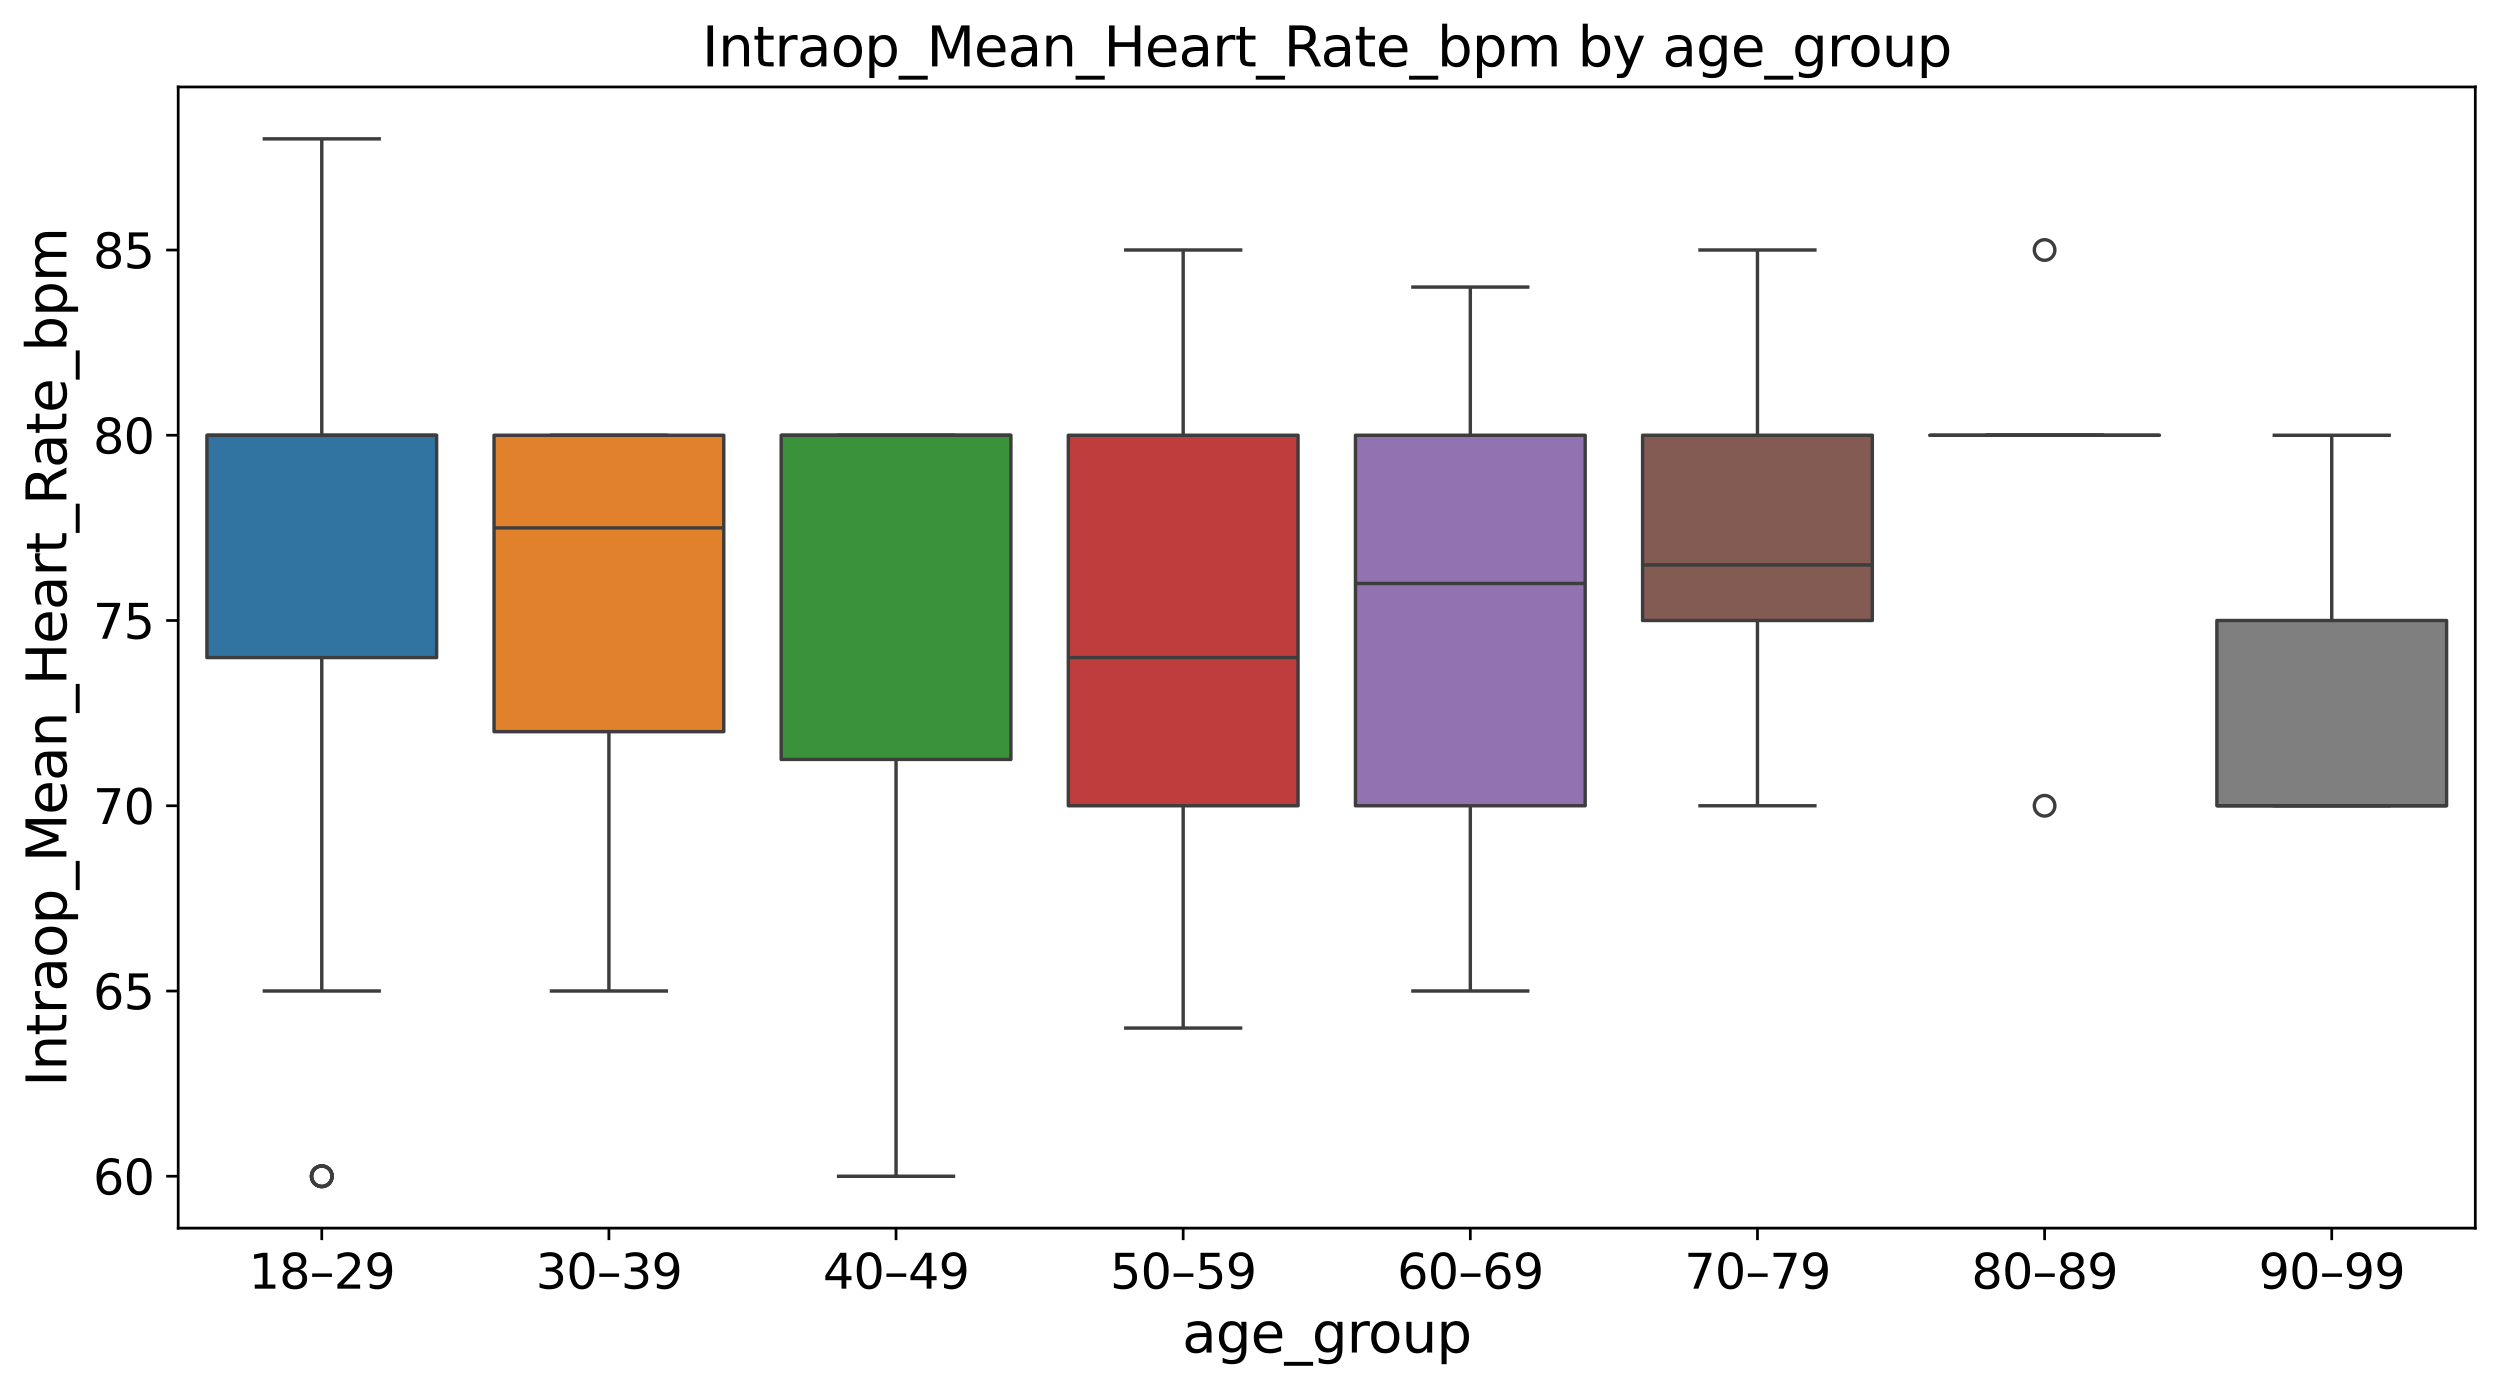 <?xml version="1.0" encoding="utf-8" standalone="no"?>
<!DOCTYPE svg PUBLIC "-//W3C//DTD SVG 1.1//EN"
  "http://www.w3.org/Graphics/SVG/1.1/DTD/svg11.dtd">
<svg xmlns:xlink="http://www.w3.org/1999/xlink" width="728.745pt" height="405.232pt" viewBox="0 0 728.745 405.232" xmlns="http://www.w3.org/2000/svg" version="1.1">
 <defs>
  <style type="text/css">*{stroke-linejoin: round; stroke-linecap: butt}</style>
 </defs>
 <g id="figure_1">
  <g id="patch_1">
   <path d="M 0 405.232 
L 728.745 405.232 
L 728.745 0 
L 0 0 
z
" style="fill: #ffffff"/>
  </g>
  <g id="axes_1">
   <g id="patch_2">
    <path d="M 51.945 357.998 
L 721.545 357.998 
L 721.545 25.358 
L 51.945 25.358 
z
" style="fill: #ffffff"/>
   </g>
   <g id="matplotlib.axis_1">
    <g id="xtick_1">
     <g id="line2d_1">
      <defs>
       <path id="mfee7e76094" d="M 0 0 
L 0 3.5 
" style="stroke: #000000; stroke-width: 0.8"/>
      </defs>
      <g>
       <use xlink:href="#mfee7e76094" x="93.795" y="357.998" style="stroke: #000000; stroke-width: 0.8"/>
      </g>
     </g>
     <g id="text_1">
      <!-- 18–29 -->
      <g transform="translate(72.48 375.635) scale(0.14 -0.14)">
       <defs>
        <path id="DejaVuSans-31" d="M 794 531 
L 1825 531 
L 1825 4091 
L 703 3866 
L 703 4441 
L 1819 4666 
L 2450 4666 
L 2450 531 
L 3481 531 
L 3481 0 
L 794 0 
L 794 531 
z
" transform="scale(0.016)"/>
        <path id="DejaVuSans-38" d="M 2034 2216 
Q 1584 2216 1326 1975 
Q 1069 1734 1069 1313 
Q 1069 891 1326 650 
Q 1584 409 2034 409 
Q 2484 409 2743 651 
Q 3003 894 3003 1313 
Q 3003 1734 2745 1975 
Q 2488 2216 2034 2216 
z
M 1403 2484 
Q 997 2584 770 2862 
Q 544 3141 544 3541 
Q 544 4100 942 4425 
Q 1341 4750 2034 4750 
Q 2731 4750 3128 4425 
Q 3525 4100 3525 3541 
Q 3525 3141 3298 2862 
Q 3072 2584 2669 2484 
Q 3125 2378 3379 2068 
Q 3634 1759 3634 1313 
Q 3634 634 3220 271 
Q 2806 -91 2034 -91 
Q 1263 -91 848 271 
Q 434 634 434 1313 
Q 434 1759 690 2068 
Q 947 2378 1403 2484 
z
M 1172 3481 
Q 1172 3119 1398 2916 
Q 1625 2713 2034 2713 
Q 2441 2713 2670 2916 
Q 2900 3119 2900 3481 
Q 2900 3844 2670 4047 
Q 2441 4250 2034 4250 
Q 1625 4250 1398 4047 
Q 1172 3844 1172 3481 
z
" transform="scale(0.016)"/>
        <path id="DejaVuSans-2013" d="M 313 1978 
L 2888 1978 
L 2888 1528 
L 313 1528 
L 313 1978 
z
" transform="scale(0.016)"/>
        <path id="DejaVuSans-32" d="M 1228 531 
L 3431 531 
L 3431 0 
L 469 0 
L 469 531 
Q 828 903 1448 1529 
Q 2069 2156 2228 2338 
Q 2531 2678 2651 2914 
Q 2772 3150 2772 3378 
Q 2772 3750 2511 3984 
Q 2250 4219 1831 4219 
Q 1534 4219 1204 4116 
Q 875 4013 500 3803 
L 500 4441 
Q 881 4594 1212 4672 
Q 1544 4750 1819 4750 
Q 2544 4750 2975 4387 
Q 3406 4025 3406 3419 
Q 3406 3131 3298 2873 
Q 3191 2616 2906 2266 
Q 2828 2175 2409 1742 
Q 1991 1309 1228 531 
z
" transform="scale(0.016)"/>
        <path id="DejaVuSans-39" d="M 703 97 
L 703 672 
Q 941 559 1184 500 
Q 1428 441 1663 441 
Q 2288 441 2617 861 
Q 2947 1281 2994 2138 
Q 2813 1869 2534 1725 
Q 2256 1581 1919 1581 
Q 1219 1581 811 2004 
Q 403 2428 403 3163 
Q 403 3881 828 4315 
Q 1253 4750 1959 4750 
Q 2769 4750 3195 4129 
Q 3622 3509 3622 2328 
Q 3622 1225 3098 567 
Q 2575 -91 1691 -91 
Q 1453 -91 1209 -44 
Q 966 3 703 97 
z
M 1959 2075 
Q 2384 2075 2632 2365 
Q 2881 2656 2881 3163 
Q 2881 3666 2632 3958 
Q 2384 4250 1959 4250 
Q 1534 4250 1286 3958 
Q 1038 3666 1038 3163 
Q 1038 2656 1286 2365 
Q 1534 2075 1959 2075 
z
" transform="scale(0.016)"/>
       </defs>
       <use xlink:href="#DejaVuSans-31"/>
       <use xlink:href="#DejaVuSans-38" x="63.623"/>
       <use xlink:href="#DejaVuSans-2013" x="127.246"/>
       <use xlink:href="#DejaVuSans-32" x="177.246"/>
       <use xlink:href="#DejaVuSans-39" x="240.869"/>
      </g>
     </g>
    </g>
    <g id="xtick_2">
     <g id="line2d_2">
      <g>
       <use xlink:href="#mfee7e76094" x="177.495" y="357.998" style="stroke: #000000; stroke-width: 0.8"/>
      </g>
     </g>
     <g id="text_2">
      <!-- 30–39 -->
      <g transform="translate(156.18 375.635) scale(0.14 -0.14)">
       <defs>
        <path id="DejaVuSans-33" d="M 2597 2516 
Q 3050 2419 3304 2112 
Q 3559 1806 3559 1356 
Q 3559 666 3084 287 
Q 2609 -91 1734 -91 
Q 1441 -91 1130 -33 
Q 819 25 488 141 
L 488 750 
Q 750 597 1062 519 
Q 1375 441 1716 441 
Q 2309 441 2620 675 
Q 2931 909 2931 1356 
Q 2931 1769 2642 2001 
Q 2353 2234 1838 2234 
L 1294 2234 
L 1294 2753 
L 1863 2753 
Q 2328 2753 2575 2939 
Q 2822 3125 2822 3475 
Q 2822 3834 2567 4026 
Q 2313 4219 1838 4219 
Q 1578 4219 1281 4162 
Q 984 4106 628 3988 
L 628 4550 
Q 988 4650 1302 4700 
Q 1616 4750 1894 4750 
Q 2613 4750 3031 4423 
Q 3450 4097 3450 3541 
Q 3450 3153 3228 2886 
Q 3006 2619 2597 2516 
z
" transform="scale(0.016)"/>
        <path id="DejaVuSans-30" d="M 2034 4250 
Q 1547 4250 1301 3770 
Q 1056 3291 1056 2328 
Q 1056 1369 1301 889 
Q 1547 409 2034 409 
Q 2525 409 2770 889 
Q 3016 1369 3016 2328 
Q 3016 3291 2770 3770 
Q 2525 4250 2034 4250 
z
M 2034 4750 
Q 2819 4750 3233 4129 
Q 3647 3509 3647 2328 
Q 3647 1150 3233 529 
Q 2819 -91 2034 -91 
Q 1250 -91 836 529 
Q 422 1150 422 2328 
Q 422 3509 836 4129 
Q 1250 4750 2034 4750 
z
" transform="scale(0.016)"/>
       </defs>
       <use xlink:href="#DejaVuSans-33"/>
       <use xlink:href="#DejaVuSans-30" x="63.623"/>
       <use xlink:href="#DejaVuSans-2013" x="127.246"/>
       <use xlink:href="#DejaVuSans-33" x="177.246"/>
       <use xlink:href="#DejaVuSans-39" x="240.869"/>
      </g>
     </g>
    </g>
    <g id="xtick_3">
     <g id="line2d_3">
      <g>
       <use xlink:href="#mfee7e76094" x="261.195" y="357.998" style="stroke: #000000; stroke-width: 0.8"/>
      </g>
     </g>
     <g id="text_3">
      <!-- 40–49 -->
      <g transform="translate(239.88 375.635) scale(0.14 -0.14)">
       <defs>
        <path id="DejaVuSans-34" d="M 2419 4116 
L 825 1625 
L 2419 1625 
L 2419 4116 
z
M 2253 4666 
L 3047 4666 
L 3047 1625 
L 3713 1625 
L 3713 1100 
L 3047 1100 
L 3047 0 
L 2419 0 
L 2419 1100 
L 313 1100 
L 313 1709 
L 2253 4666 
z
" transform="scale(0.016)"/>
       </defs>
       <use xlink:href="#DejaVuSans-34"/>
       <use xlink:href="#DejaVuSans-30" x="63.623"/>
       <use xlink:href="#DejaVuSans-2013" x="127.246"/>
       <use xlink:href="#DejaVuSans-34" x="177.246"/>
       <use xlink:href="#DejaVuSans-39" x="240.869"/>
      </g>
     </g>
    </g>
    <g id="xtick_4">
     <g id="line2d_4">
      <g>
       <use xlink:href="#mfee7e76094" x="344.895" y="357.998" style="stroke: #000000; stroke-width: 0.8"/>
      </g>
     </g>
     <g id="text_4">
      <!-- 50–59 -->
      <g transform="translate(323.58 375.635) scale(0.14 -0.14)">
       <defs>
        <path id="DejaVuSans-35" d="M 691 4666 
L 3169 4666 
L 3169 4134 
L 1269 4134 
L 1269 2991 
Q 1406 3038 1543 3061 
Q 1681 3084 1819 3084 
Q 2600 3084 3056 2656 
Q 3513 2228 3513 1497 
Q 3513 744 3044 326 
Q 2575 -91 1722 -91 
Q 1428 -91 1123 -41 
Q 819 9 494 109 
L 494 744 
Q 775 591 1075 516 
Q 1375 441 1709 441 
Q 2250 441 2565 725 
Q 2881 1009 2881 1497 
Q 2881 1984 2565 2268 
Q 2250 2553 1709 2553 
Q 1456 2553 1204 2497 
Q 953 2441 691 2322 
L 691 4666 
z
" transform="scale(0.016)"/>
       </defs>
       <use xlink:href="#DejaVuSans-35"/>
       <use xlink:href="#DejaVuSans-30" x="63.623"/>
       <use xlink:href="#DejaVuSans-2013" x="127.246"/>
       <use xlink:href="#DejaVuSans-35" x="177.246"/>
       <use xlink:href="#DejaVuSans-39" x="240.869"/>
      </g>
     </g>
    </g>
    <g id="xtick_5">
     <g id="line2d_5">
      <g>
       <use xlink:href="#mfee7e76094" x="428.595" y="357.998" style="stroke: #000000; stroke-width: 0.8"/>
      </g>
     </g>
     <g id="text_5">
      <!-- 60–69 -->
      <g transform="translate(407.28 375.635) scale(0.14 -0.14)">
       <defs>
        <path id="DejaVuSans-36" d="M 2113 2584 
Q 1688 2584 1439 2293 
Q 1191 2003 1191 1497 
Q 1191 994 1439 701 
Q 1688 409 2113 409 
Q 2538 409 2786 701 
Q 3034 994 3034 1497 
Q 3034 2003 2786 2293 
Q 2538 2584 2113 2584 
z
M 3366 4563 
L 3366 3988 
Q 3128 4100 2886 4159 
Q 2644 4219 2406 4219 
Q 1781 4219 1451 3797 
Q 1122 3375 1075 2522 
Q 1259 2794 1537 2939 
Q 1816 3084 2150 3084 
Q 2853 3084 3261 2657 
Q 3669 2231 3669 1497 
Q 3669 778 3244 343 
Q 2819 -91 2113 -91 
Q 1303 -91 875 529 
Q 447 1150 447 2328 
Q 447 3434 972 4092 
Q 1497 4750 2381 4750 
Q 2619 4750 2861 4703 
Q 3103 4656 3366 4563 
z
" transform="scale(0.016)"/>
       </defs>
       <use xlink:href="#DejaVuSans-36"/>
       <use xlink:href="#DejaVuSans-30" x="63.623"/>
       <use xlink:href="#DejaVuSans-2013" x="127.246"/>
       <use xlink:href="#DejaVuSans-36" x="177.246"/>
       <use xlink:href="#DejaVuSans-39" x="240.869"/>
      </g>
     </g>
    </g>
    <g id="xtick_6">
     <g id="line2d_6">
      <g>
       <use xlink:href="#mfee7e76094" x="512.295" y="357.998" style="stroke: #000000; stroke-width: 0.8"/>
      </g>
     </g>
     <g id="text_6">
      <!-- 70–79 -->
      <g transform="translate(490.98 375.635) scale(0.14 -0.14)">
       <defs>
        <path id="DejaVuSans-37" d="M 525 4666 
L 3525 4666 
L 3525 4397 
L 1831 0 
L 1172 0 
L 2766 4134 
L 525 4134 
L 525 4666 
z
" transform="scale(0.016)"/>
       </defs>
       <use xlink:href="#DejaVuSans-37"/>
       <use xlink:href="#DejaVuSans-30" x="63.623"/>
       <use xlink:href="#DejaVuSans-2013" x="127.246"/>
       <use xlink:href="#DejaVuSans-37" x="177.246"/>
       <use xlink:href="#DejaVuSans-39" x="240.869"/>
      </g>
     </g>
    </g>
    <g id="xtick_7">
     <g id="line2d_7">
      <g>
       <use xlink:href="#mfee7e76094" x="595.995" y="357.998" style="stroke: #000000; stroke-width: 0.8"/>
      </g>
     </g>
     <g id="text_7">
      <!-- 80–89 -->
      <g transform="translate(574.68 375.635) scale(0.14 -0.14)">
       <use xlink:href="#DejaVuSans-38"/>
       <use xlink:href="#DejaVuSans-30" x="63.623"/>
       <use xlink:href="#DejaVuSans-2013" x="127.246"/>
       <use xlink:href="#DejaVuSans-38" x="177.246"/>
       <use xlink:href="#DejaVuSans-39" x="240.869"/>
      </g>
     </g>
    </g>
    <g id="xtick_8">
     <g id="line2d_8">
      <g>
       <use xlink:href="#mfee7e76094" x="679.695" y="357.998" style="stroke: #000000; stroke-width: 0.8"/>
      </g>
     </g>
     <g id="text_8">
      <!-- 90–99 -->
      <g transform="translate(658.38 375.635) scale(0.14 -0.14)">
       <use xlink:href="#DejaVuSans-39"/>
       <use xlink:href="#DejaVuSans-30" x="63.623"/>
       <use xlink:href="#DejaVuSans-2013" x="127.246"/>
       <use xlink:href="#DejaVuSans-39" x="177.246"/>
       <use xlink:href="#DejaVuSans-39" x="240.869"/>
      </g>
     </g>
    </g>
    <g id="text_9">
     <!-- age_group -->
     <g transform="translate(344.61 394.259) scale(0.16 -0.16)">
      <defs>
       <path id="DejaVuSans-61" d="M 2194 1759 
Q 1497 1759 1228 1600 
Q 959 1441 959 1056 
Q 959 750 1161 570 
Q 1363 391 1709 391 
Q 2188 391 2477 730 
Q 2766 1069 2766 1631 
L 2766 1759 
L 2194 1759 
z
M 3341 1997 
L 3341 0 
L 2766 0 
L 2766 531 
Q 2569 213 2275 61 
Q 1981 -91 1556 -91 
Q 1019 -91 701 211 
Q 384 513 384 1019 
Q 384 1609 779 1909 
Q 1175 2209 1959 2209 
L 2766 2209 
L 2766 2266 
Q 2766 2663 2505 2880 
Q 2244 3097 1772 3097 
Q 1472 3097 1187 3025 
Q 903 2953 641 2809 
L 641 3341 
Q 956 3463 1253 3523 
Q 1550 3584 1831 3584 
Q 2591 3584 2966 3190 
Q 3341 2797 3341 1997 
z
" transform="scale(0.016)"/>
       <path id="DejaVuSans-67" d="M 2906 1791 
Q 2906 2416 2648 2759 
Q 2391 3103 1925 3103 
Q 1463 3103 1205 2759 
Q 947 2416 947 1791 
Q 947 1169 1205 825 
Q 1463 481 1925 481 
Q 2391 481 2648 825 
Q 2906 1169 2906 1791 
z
M 3481 434 
Q 3481 -459 3084 -895 
Q 2688 -1331 1869 -1331 
Q 1566 -1331 1297 -1286 
Q 1028 -1241 775 -1147 
L 775 -588 
Q 1028 -725 1275 -790 
Q 1522 -856 1778 -856 
Q 2344 -856 2625 -561 
Q 2906 -266 2906 331 
L 2906 616 
Q 2728 306 2450 153 
Q 2172 0 1784 0 
Q 1141 0 747 490 
Q 353 981 353 1791 
Q 353 2603 747 3093 
Q 1141 3584 1784 3584 
Q 2172 3584 2450 3431 
Q 2728 3278 2906 2969 
L 2906 3500 
L 3481 3500 
L 3481 434 
z
" transform="scale(0.016)"/>
       <path id="DejaVuSans-65" d="M 3597 1894 
L 3597 1613 
L 953 1613 
Q 991 1019 1311 708 
Q 1631 397 2203 397 
Q 2534 397 2845 478 
Q 3156 559 3463 722 
L 3463 178 
Q 3153 47 2828 -22 
Q 2503 -91 2169 -91 
Q 1331 -91 842 396 
Q 353 884 353 1716 
Q 353 2575 817 3079 
Q 1281 3584 2069 3584 
Q 2775 3584 3186 3129 
Q 3597 2675 3597 1894 
z
M 3022 2063 
Q 3016 2534 2758 2815 
Q 2500 3097 2075 3097 
Q 1594 3097 1305 2825 
Q 1016 2553 972 2059 
L 3022 2063 
z
" transform="scale(0.016)"/>
       <path id="DejaVuSans-5f" d="M 3263 -1063 
L 3263 -1509 
L -63 -1509 
L -63 -1063 
L 3263 -1063 
z
" transform="scale(0.016)"/>
       <path id="DejaVuSans-72" d="M 2631 2963 
Q 2534 3019 2420 3045 
Q 2306 3072 2169 3072 
Q 1681 3072 1420 2755 
Q 1159 2438 1159 1844 
L 1159 0 
L 581 0 
L 581 3500 
L 1159 3500 
L 1159 2956 
Q 1341 3275 1631 3429 
Q 1922 3584 2338 3584 
Q 2397 3584 2469 3576 
Q 2541 3569 2628 3553 
L 2631 2963 
z
" transform="scale(0.016)"/>
       <path id="DejaVuSans-6f" d="M 1959 3097 
Q 1497 3097 1228 2736 
Q 959 2375 959 1747 
Q 959 1119 1226 758 
Q 1494 397 1959 397 
Q 2419 397 2687 759 
Q 2956 1122 2956 1747 
Q 2956 2369 2687 2733 
Q 2419 3097 1959 3097 
z
M 1959 3584 
Q 2709 3584 3137 3096 
Q 3566 2609 3566 1747 
Q 3566 888 3137 398 
Q 2709 -91 1959 -91 
Q 1206 -91 779 398 
Q 353 888 353 1747 
Q 353 2609 779 3096 
Q 1206 3584 1959 3584 
z
" transform="scale(0.016)"/>
       <path id="DejaVuSans-75" d="M 544 1381 
L 544 3500 
L 1119 3500 
L 1119 1403 
Q 1119 906 1312 657 
Q 1506 409 1894 409 
Q 2359 409 2629 706 
Q 2900 1003 2900 1516 
L 2900 3500 
L 3475 3500 
L 3475 0 
L 2900 0 
L 2900 538 
Q 2691 219 2414 64 
Q 2138 -91 1772 -91 
Q 1169 -91 856 284 
Q 544 659 544 1381 
z
M 1991 3584 
L 1991 3584 
z
" transform="scale(0.016)"/>
       <path id="DejaVuSans-70" d="M 1159 525 
L 1159 -1331 
L 581 -1331 
L 581 3500 
L 1159 3500 
L 1159 2969 
Q 1341 3281 1617 3432 
Q 1894 3584 2278 3584 
Q 2916 3584 3314 3078 
Q 3713 2572 3713 1747 
Q 3713 922 3314 415 
Q 2916 -91 2278 -91 
Q 1894 -91 1617 61 
Q 1341 213 1159 525 
z
M 3116 1747 
Q 3116 2381 2855 2742 
Q 2594 3103 2138 3103 
Q 1681 3103 1420 2742 
Q 1159 2381 1159 1747 
Q 1159 1113 1420 752 
Q 1681 391 2138 391 
Q 2594 391 2855 752 
Q 3116 1113 3116 1747 
z
" transform="scale(0.016)"/>
      </defs>
      <use xlink:href="#DejaVuSans-61"/>
      <use xlink:href="#DejaVuSans-67" x="61.279"/>
      <use xlink:href="#DejaVuSans-65" x="124.756"/>
      <use xlink:href="#DejaVuSans-5f" x="186.279"/>
      <use xlink:href="#DejaVuSans-67" x="236.279"/>
      <use xlink:href="#DejaVuSans-72" x="299.756"/>
      <use xlink:href="#DejaVuSans-6f" x="338.619"/>
      <use xlink:href="#DejaVuSans-75" x="399.801"/>
      <use xlink:href="#DejaVuSans-70" x="463.18"/>
     </g>
    </g>
   </g>
   <g id="matplotlib.axis_2">
    <g id="ytick_1">
     <g id="line2d_9">
      <defs>
       <path id="m8c24e8a081" d="M 0 0 
L -3.5 0 
" style="stroke: #000000; stroke-width: 0.8"/>
      </defs>
      <g>
       <use xlink:href="#m8c24e8a081" x="51.945" y="342.877" style="stroke: #000000; stroke-width: 0.8"/>
      </g>
     </g>
     <g id="text_10">
      <!-- 60 -->
      <g transform="translate(27.13 348.196) scale(0.14 -0.14)">
       <use xlink:href="#DejaVuSans-36"/>
       <use xlink:href="#DejaVuSans-30" x="63.623"/>
      </g>
     </g>
    </g>
    <g id="ytick_2">
     <g id="line2d_10">
      <g>
       <use xlink:href="#m8c24e8a081" x="51.945" y="288.877" style="stroke: #000000; stroke-width: 0.8"/>
      </g>
     </g>
     <g id="text_11">
      <!-- 65 -->
      <g transform="translate(27.13 294.196) scale(0.14 -0.14)">
       <use xlink:href="#DejaVuSans-36"/>
       <use xlink:href="#DejaVuSans-35" x="63.623"/>
      </g>
     </g>
    </g>
    <g id="ytick_3">
     <g id="line2d_11">
      <g>
       <use xlink:href="#m8c24e8a081" x="51.945" y="234.877" style="stroke: #000000; stroke-width: 0.8"/>
      </g>
     </g>
     <g id="text_12">
      <!-- 70 -->
      <g transform="translate(27.13 240.196) scale(0.14 -0.14)">
       <use xlink:href="#DejaVuSans-37"/>
       <use xlink:href="#DejaVuSans-30" x="63.623"/>
      </g>
     </g>
    </g>
    <g id="ytick_4">
     <g id="line2d_12">
      <g>
       <use xlink:href="#m8c24e8a081" x="51.945" y="180.877" style="stroke: #000000; stroke-width: 0.8"/>
      </g>
     </g>
     <g id="text_13">
      <!-- 75 -->
      <g transform="translate(27.13 186.196) scale(0.14 -0.14)">
       <use xlink:href="#DejaVuSans-37"/>
       <use xlink:href="#DejaVuSans-35" x="63.623"/>
      </g>
     </g>
    </g>
    <g id="ytick_5">
     <g id="line2d_13">
      <g>
       <use xlink:href="#m8c24e8a081" x="51.945" y="126.877" style="stroke: #000000; stroke-width: 0.8"/>
      </g>
     </g>
     <g id="text_14">
      <!-- 80 -->
      <g transform="translate(27.13 132.196) scale(0.14 -0.14)">
       <use xlink:href="#DejaVuSans-38"/>
       <use xlink:href="#DejaVuSans-30" x="63.623"/>
      </g>
     </g>
    </g>
    <g id="ytick_6">
     <g id="line2d_14">
      <g>
       <use xlink:href="#m8c24e8a081" x="51.945" y="72.877" style="stroke: #000000; stroke-width: 0.8"/>
      </g>
     </g>
     <g id="text_15">
      <!-- 85 -->
      <g transform="translate(27.13 78.196) scale(0.14 -0.14)">
       <use xlink:href="#DejaVuSans-38"/>
       <use xlink:href="#DejaVuSans-35" x="63.623"/>
      </g>
     </g>
    </g>
    <g id="text_16">
     <!-- Intraop_Mean_Heart_Rate_bpm -->
     <g transform="translate(19.358 316.762) rotate(-90) scale(0.16 -0.16)">
      <defs>
       <path id="DejaVuSans-49" d="M 628 4666 
L 1259 4666 
L 1259 0 
L 628 0 
L 628 4666 
z
" transform="scale(0.016)"/>
       <path id="DejaVuSans-6e" d="M 3513 2113 
L 3513 0 
L 2938 0 
L 2938 2094 
Q 2938 2591 2744 2837 
Q 2550 3084 2163 3084 
Q 1697 3084 1428 2787 
Q 1159 2491 1159 1978 
L 1159 0 
L 581 0 
L 581 3500 
L 1159 3500 
L 1159 2956 
Q 1366 3272 1645 3428 
Q 1925 3584 2291 3584 
Q 2894 3584 3203 3211 
Q 3513 2838 3513 2113 
z
" transform="scale(0.016)"/>
       <path id="DejaVuSans-74" d="M 1172 4494 
L 1172 3500 
L 2356 3500 
L 2356 3053 
L 1172 3053 
L 1172 1153 
Q 1172 725 1289 603 
Q 1406 481 1766 481 
L 2356 481 
L 2356 0 
L 1766 0 
Q 1100 0 847 248 
Q 594 497 594 1153 
L 594 3053 
L 172 3053 
L 172 3500 
L 594 3500 
L 594 4494 
L 1172 4494 
z
" transform="scale(0.016)"/>
       <path id="DejaVuSans-4d" d="M 628 4666 
L 1569 4666 
L 2759 1491 
L 3956 4666 
L 4897 4666 
L 4897 0 
L 4281 0 
L 4281 4097 
L 3078 897 
L 2444 897 
L 1241 4097 
L 1241 0 
L 628 0 
L 628 4666 
z
" transform="scale(0.016)"/>
       <path id="DejaVuSans-48" d="M 628 4666 
L 1259 4666 
L 1259 2753 
L 3553 2753 
L 3553 4666 
L 4184 4666 
L 4184 0 
L 3553 0 
L 3553 2222 
L 1259 2222 
L 1259 0 
L 628 0 
L 628 4666 
z
" transform="scale(0.016)"/>
       <path id="DejaVuSans-52" d="M 2841 2188 
Q 3044 2119 3236 1894 
Q 3428 1669 3622 1275 
L 4263 0 
L 3584 0 
L 2988 1197 
Q 2756 1666 2539 1819 
Q 2322 1972 1947 1972 
L 1259 1972 
L 1259 0 
L 628 0 
L 628 4666 
L 2053 4666 
Q 2853 4666 3247 4331 
Q 3641 3997 3641 3322 
Q 3641 2881 3436 2590 
Q 3231 2300 2841 2188 
z
M 1259 4147 
L 1259 2491 
L 2053 2491 
Q 2509 2491 2742 2702 
Q 2975 2913 2975 3322 
Q 2975 3731 2742 3939 
Q 2509 4147 2053 4147 
L 1259 4147 
z
" transform="scale(0.016)"/>
       <path id="DejaVuSans-62" d="M 3116 1747 
Q 3116 2381 2855 2742 
Q 2594 3103 2138 3103 
Q 1681 3103 1420 2742 
Q 1159 2381 1159 1747 
Q 1159 1113 1420 752 
Q 1681 391 2138 391 
Q 2594 391 2855 752 
Q 3116 1113 3116 1747 
z
M 1159 2969 
Q 1341 3281 1617 3432 
Q 1894 3584 2278 3584 
Q 2916 3584 3314 3078 
Q 3713 2572 3713 1747 
Q 3713 922 3314 415 
Q 2916 -91 2278 -91 
Q 1894 -91 1617 61 
Q 1341 213 1159 525 
L 1159 0 
L 581 0 
L 581 4863 
L 1159 4863 
L 1159 2969 
z
" transform="scale(0.016)"/>
       <path id="DejaVuSans-6d" d="M 3328 2828 
Q 3544 3216 3844 3400 
Q 4144 3584 4550 3584 
Q 5097 3584 5394 3201 
Q 5691 2819 5691 2113 
L 5691 0 
L 5113 0 
L 5113 2094 
Q 5113 2597 4934 2840 
Q 4756 3084 4391 3084 
Q 3944 3084 3684 2787 
Q 3425 2491 3425 1978 
L 3425 0 
L 2847 0 
L 2847 2094 
Q 2847 2600 2669 2842 
Q 2491 3084 2119 3084 
Q 1678 3084 1418 2786 
Q 1159 2488 1159 1978 
L 1159 0 
L 581 0 
L 581 3500 
L 1159 3500 
L 1159 2956 
Q 1356 3278 1631 3431 
Q 1906 3584 2284 3584 
Q 2666 3584 2933 3390 
Q 3200 3197 3328 2828 
z
" transform="scale(0.016)"/>
      </defs>
      <use xlink:href="#DejaVuSans-49"/>
      <use xlink:href="#DejaVuSans-6e" x="29.492"/>
      <use xlink:href="#DejaVuSans-74" x="92.871"/>
      <use xlink:href="#DejaVuSans-72" x="132.08"/>
      <use xlink:href="#DejaVuSans-61" x="173.193"/>
      <use xlink:href="#DejaVuSans-6f" x="234.473"/>
      <use xlink:href="#DejaVuSans-70" x="295.654"/>
      <use xlink:href="#DejaVuSans-5f" x="359.131"/>
      <use xlink:href="#DejaVuSans-4d" x="409.131"/>
      <use xlink:href="#DejaVuSans-65" x="495.41"/>
      <use xlink:href="#DejaVuSans-61" x="556.934"/>
      <use xlink:href="#DejaVuSans-6e" x="618.213"/>
      <use xlink:href="#DejaVuSans-5f" x="681.592"/>
      <use xlink:href="#DejaVuSans-48" x="731.592"/>
      <use xlink:href="#DejaVuSans-65" x="806.787"/>
      <use xlink:href="#DejaVuSans-61" x="868.311"/>
      <use xlink:href="#DejaVuSans-72" x="929.59"/>
      <use xlink:href="#DejaVuSans-74" x="970.703"/>
      <use xlink:href="#DejaVuSans-5f" x="1009.912"/>
      <use xlink:href="#DejaVuSans-52" x="1059.912"/>
      <use xlink:href="#DejaVuSans-61" x="1127.145"/>
      <use xlink:href="#DejaVuSans-74" x="1188.424"/>
      <use xlink:href="#DejaVuSans-65" x="1227.633"/>
      <use xlink:href="#DejaVuSans-5f" x="1289.156"/>
      <use xlink:href="#DejaVuSans-62" x="1339.156"/>
      <use xlink:href="#DejaVuSans-70" x="1402.633"/>
      <use xlink:href="#DejaVuSans-6d" x="1466.109"/>
     </g>
    </g>
   </g>
   <g id="patch_3">
    <path d="M 60.315 191.678 
L 127.275 191.678 
L 127.275 126.877 
L 60.315 126.877 
L 60.315 191.678 
z
" clip-path="url(#p48905ab6d5)" style="fill: #3274a1; stroke: #3d3d3d; stroke-linejoin: miter"/>
   </g>
   <g id="line2d_15">
    <path d="M 93.795 191.678 
L 93.795 288.877 
" clip-path="url(#p48905ab6d5)" style="fill: none; stroke: #3d3d3d"/>
   </g>
   <g id="line2d_16">
    <path d="M 93.795 126.877 
L 93.795 40.477 
" clip-path="url(#p48905ab6d5)" style="fill: none; stroke: #3d3d3d"/>
   </g>
   <g id="line2d_17">
    <path d="M 77.055 288.877 
L 110.535 288.877 
" clip-path="url(#p48905ab6d5)" style="fill: none; stroke: #3d3d3d; stroke-linecap: square"/>
   </g>
   <g id="line2d_18">
    <path d="M 77.055 40.477 
L 110.535 40.477 
" clip-path="url(#p48905ab6d5)" style="fill: none; stroke: #3d3d3d; stroke-linecap: square"/>
   </g>
   <g id="line2d_19">
    <defs>
     <path id="ma742ce73dd" d="M 0 3 
C 0.796 3 1.559 2.684 2.121 2.121 
C 2.684 1.559 3 0.796 3 0 
C 3 -0.796 2.684 -1.559 2.121 -2.121 
C 1.559 -2.684 0.796 -3 0 -3 
C -0.796 -3 -1.559 -2.684 -2.121 -2.121 
C -2.684 -1.559 -3 -0.796 -3 0 
C -3 0.796 -2.684 1.559 -2.121 2.121 
C -1.559 2.684 -0.796 3 0 3 
z
" style="stroke: #3d3d3d"/>
    </defs>
    <g clip-path="url(#p48905ab6d5)">
     <use xlink:href="#ma742ce73dd" x="93.795" y="342.877" style="fill-opacity: 0; stroke: #3d3d3d"/>
     <use xlink:href="#ma742ce73dd" x="93.795" y="342.877" style="fill-opacity: 0; stroke: #3d3d3d"/>
     <use xlink:href="#ma742ce73dd" x="93.795" y="342.877" style="fill-opacity: 0; stroke: #3d3d3d"/>
     <use xlink:href="#ma742ce73dd" x="93.795" y="342.877" style="fill-opacity: 0; stroke: #3d3d3d"/>
    </g>
   </g>
   <g id="patch_4">
    <path d="M 144.015 213.278 
L 210.975 213.278 
L 210.975 126.877 
L 144.015 126.877 
L 144.015 213.278 
z
" clip-path="url(#p48905ab6d5)" style="fill: #e1812c; stroke: #3d3d3d; stroke-linejoin: miter"/>
   </g>
   <g id="line2d_20">
    <path d="M 177.495 213.278 
L 177.495 288.877 
" clip-path="url(#p48905ab6d5)" style="fill: none; stroke: #3d3d3d"/>
   </g>
   <g id="line2d_21">
    <path d="M 177.495 126.877 
L 177.495 126.877 
" clip-path="url(#p48905ab6d5)" style="fill: none; stroke: #3d3d3d"/>
   </g>
   <g id="line2d_22">
    <path d="M 160.755 288.877 
L 194.235 288.877 
" clip-path="url(#p48905ab6d5)" style="fill: none; stroke: #3d3d3d; stroke-linecap: square"/>
   </g>
   <g id="line2d_23">
    <path d="M 160.755 126.877 
L 194.235 126.877 
" clip-path="url(#p48905ab6d5)" style="fill: none; stroke: #3d3d3d; stroke-linecap: square"/>
   </g>
   <g id="line2d_24"/>
   <g id="patch_5">
    <path d="M 227.715 221.377 
L 294.675 221.377 
L 294.675 126.877 
L 227.715 126.877 
L 227.715 221.377 
z
" clip-path="url(#p48905ab6d5)" style="fill: #3a923a; stroke: #3d3d3d; stroke-linejoin: miter"/>
   </g>
   <g id="line2d_25">
    <path d="M 261.195 221.377 
L 261.195 342.877 
" clip-path="url(#p48905ab6d5)" style="fill: none; stroke: #3d3d3d"/>
   </g>
   <g id="line2d_26">
    <path d="M 261.195 126.877 
L 261.195 126.877 
" clip-path="url(#p48905ab6d5)" style="fill: none; stroke: #3d3d3d"/>
   </g>
   <g id="line2d_27">
    <path d="M 244.455 342.877 
L 277.935 342.877 
" clip-path="url(#p48905ab6d5)" style="fill: none; stroke: #3d3d3d; stroke-linecap: square"/>
   </g>
   <g id="line2d_28">
    <path d="M 244.455 126.877 
L 277.935 126.877 
" clip-path="url(#p48905ab6d5)" style="fill: none; stroke: #3d3d3d; stroke-linecap: square"/>
   </g>
   <g id="line2d_29"/>
   <g id="patch_6">
    <path d="M 311.415 234.877 
L 378.375 234.877 
L 378.375 126.877 
L 311.415 126.877 
L 311.415 234.877 
z
" clip-path="url(#p48905ab6d5)" style="fill: #c03d3e; stroke: #3d3d3d; stroke-linejoin: miter"/>
   </g>
   <g id="line2d_30">
    <path d="M 344.895 234.877 
L 344.895 299.678 
" clip-path="url(#p48905ab6d5)" style="fill: none; stroke: #3d3d3d"/>
   </g>
   <g id="line2d_31">
    <path d="M 344.895 126.877 
L 344.895 72.877 
" clip-path="url(#p48905ab6d5)" style="fill: none; stroke: #3d3d3d"/>
   </g>
   <g id="line2d_32">
    <path d="M 328.155 299.678 
L 361.635 299.678 
" clip-path="url(#p48905ab6d5)" style="fill: none; stroke: #3d3d3d; stroke-linecap: square"/>
   </g>
   <g id="line2d_33">
    <path d="M 328.155 72.877 
L 361.635 72.877 
" clip-path="url(#p48905ab6d5)" style="fill: none; stroke: #3d3d3d; stroke-linecap: square"/>
   </g>
   <g id="line2d_34"/>
   <g id="patch_7">
    <path d="M 395.115 234.877 
L 462.075 234.877 
L 462.075 126.877 
L 395.115 126.877 
L 395.115 234.877 
z
" clip-path="url(#p48905ab6d5)" style="fill: #9372b2; stroke: #3d3d3d; stroke-linejoin: miter"/>
   </g>
   <g id="line2d_35">
    <path d="M 428.595 234.877 
L 428.595 288.877 
" clip-path="url(#p48905ab6d5)" style="fill: none; stroke: #3d3d3d"/>
   </g>
   <g id="line2d_36">
    <path d="M 428.595 126.877 
L 428.595 83.677 
" clip-path="url(#p48905ab6d5)" style="fill: none; stroke: #3d3d3d"/>
   </g>
   <g id="line2d_37">
    <path d="M 411.855 288.877 
L 445.335 288.877 
" clip-path="url(#p48905ab6d5)" style="fill: none; stroke: #3d3d3d; stroke-linecap: square"/>
   </g>
   <g id="line2d_38">
    <path d="M 411.855 83.677 
L 445.335 83.677 
" clip-path="url(#p48905ab6d5)" style="fill: none; stroke: #3d3d3d; stroke-linecap: square"/>
   </g>
   <g id="line2d_39"/>
   <g id="patch_8">
    <path d="M 478.815 180.877 
L 545.775 180.877 
L 545.775 126.877 
L 478.815 126.877 
L 478.815 180.877 
z
" clip-path="url(#p48905ab6d5)" style="fill: #845b53; stroke: #3d3d3d; stroke-linejoin: miter"/>
   </g>
   <g id="line2d_40">
    <path d="M 512.295 180.877 
L 512.295 234.877 
" clip-path="url(#p48905ab6d5)" style="fill: none; stroke: #3d3d3d"/>
   </g>
   <g id="line2d_41">
    <path d="M 512.295 126.877 
L 512.295 72.877 
" clip-path="url(#p48905ab6d5)" style="fill: none; stroke: #3d3d3d"/>
   </g>
   <g id="line2d_42">
    <path d="M 495.555 234.877 
L 529.035 234.877 
" clip-path="url(#p48905ab6d5)" style="fill: none; stroke: #3d3d3d; stroke-linecap: square"/>
   </g>
   <g id="line2d_43">
    <path d="M 495.555 72.877 
L 529.035 72.877 
" clip-path="url(#p48905ab6d5)" style="fill: none; stroke: #3d3d3d; stroke-linecap: square"/>
   </g>
   <g id="line2d_44"/>
   <g id="patch_9">
    <path d="M 562.515 126.877 
L 629.475 126.877 
L 629.475 126.877 
L 562.515 126.877 
L 562.515 126.877 
z
" clip-path="url(#p48905ab6d5)" style="fill: #d684bd; stroke: #3d3d3d; stroke-linejoin: miter"/>
   </g>
   <g id="line2d_45">
    <path d="M 595.995 126.877 
L 595.995 126.877 
" clip-path="url(#p48905ab6d5)" style="fill: none; stroke: #3d3d3d"/>
   </g>
   <g id="line2d_46">
    <path d="M 595.995 126.877 
L 595.995 126.877 
" clip-path="url(#p48905ab6d5)" style="fill: none; stroke: #3d3d3d"/>
   </g>
   <g id="line2d_47">
    <path d="M 579.255 126.877 
L 612.735 126.877 
" clip-path="url(#p48905ab6d5)" style="fill: none; stroke: #3d3d3d; stroke-linecap: square"/>
   </g>
   <g id="line2d_48">
    <path d="M 579.255 126.877 
L 612.735 126.877 
" clip-path="url(#p48905ab6d5)" style="fill: none; stroke: #3d3d3d; stroke-linecap: square"/>
   </g>
   <g id="line2d_49">
    <g clip-path="url(#p48905ab6d5)">
     <use xlink:href="#ma742ce73dd" x="595.995" y="234.877" style="fill-opacity: 0; stroke: #3d3d3d"/>
     <use xlink:href="#ma742ce73dd" x="595.995" y="72.877" style="fill-opacity: 0; stroke: #3d3d3d"/>
    </g>
   </g>
   <g id="patch_10">
    <path d="M 646.215 234.877 
L 713.175 234.877 
L 713.175 180.877 
L 646.215 180.877 
L 646.215 234.877 
z
" clip-path="url(#p48905ab6d5)" style="fill: #7f7f7f; stroke: #3d3d3d; stroke-linejoin: miter"/>
   </g>
   <g id="line2d_50">
    <path d="M 679.695 234.877 
L 679.695 234.877 
" clip-path="url(#p48905ab6d5)" style="fill: none; stroke: #3d3d3d"/>
   </g>
   <g id="line2d_51">
    <path d="M 679.695 180.877 
L 679.695 126.877 
" clip-path="url(#p48905ab6d5)" style="fill: none; stroke: #3d3d3d"/>
   </g>
   <g id="line2d_52">
    <path d="M 662.955 234.877 
L 696.435 234.877 
" clip-path="url(#p48905ab6d5)" style="fill: none; stroke: #3d3d3d; stroke-linecap: square"/>
   </g>
   <g id="line2d_53">
    <path d="M 662.955 126.877 
L 696.435 126.877 
" clip-path="url(#p48905ab6d5)" style="fill: none; stroke: #3d3d3d; stroke-linecap: square"/>
   </g>
   <g id="line2d_54"/>
   <g id="line2d_55">
    <path d="M 60.315 126.877 
L 127.275 126.877 
" clip-path="url(#p48905ab6d5)" style="fill: none; stroke: #3d3d3d"/>
   </g>
   <g id="line2d_56">
    <path d="M 144.015 153.877 
L 210.975 153.877 
" clip-path="url(#p48905ab6d5)" style="fill: none; stroke: #3d3d3d"/>
   </g>
   <g id="line2d_57">
    <path d="M 227.715 126.877 
L 294.675 126.877 
" clip-path="url(#p48905ab6d5)" style="fill: none; stroke: #3d3d3d"/>
   </g>
   <g id="line2d_58">
    <path d="M 311.415 191.678 
L 378.375 191.678 
" clip-path="url(#p48905ab6d5)" style="fill: none; stroke: #3d3d3d"/>
   </g>
   <g id="line2d_59">
    <path d="M 395.115 170.077 
L 462.075 170.077 
" clip-path="url(#p48905ab6d5)" style="fill: none; stroke: #3d3d3d"/>
   </g>
   <g id="line2d_60">
    <path d="M 478.815 164.678 
L 545.775 164.678 
" clip-path="url(#p48905ab6d5)" style="fill: none; stroke: #3d3d3d"/>
   </g>
   <g id="line2d_61">
    <path d="M 562.515 126.877 
L 629.475 126.877 
" clip-path="url(#p48905ab6d5)" style="fill: none; stroke: #3d3d3d"/>
   </g>
   <g id="line2d_62">
    <path d="M 646.215 234.877 
L 713.175 234.877 
" clip-path="url(#p48905ab6d5)" style="fill: none; stroke: #3d3d3d"/>
   </g>
   <g id="patch_11">
    <path d="M 51.945 357.998 
L 51.945 25.358 
" style="fill: none; stroke: #000000; stroke-width: 0.8; stroke-linejoin: miter; stroke-linecap: square"/>
   </g>
   <g id="patch_12">
    <path d="M 721.545 357.998 
L 721.545 25.358 
" style="fill: none; stroke: #000000; stroke-width: 0.8; stroke-linejoin: miter; stroke-linecap: square"/>
   </g>
   <g id="patch_13">
    <path d="M 51.945 357.998 
L 721.545 357.998 
" style="fill: none; stroke: #000000; stroke-width: 0.8; stroke-linejoin: miter; stroke-linecap: square"/>
   </g>
   <g id="patch_14">
    <path d="M 51.945 25.358 
L 721.545 25.358 
" style="fill: none; stroke: #000000; stroke-width: 0.8; stroke-linejoin: miter; stroke-linecap: square"/>
   </g>
   <g id="text_17">
    <!-- Intraop_Mean_Heart_Rate_bpm by age_group -->
    <g transform="translate(204.626 19.358) scale(0.16 -0.16)">
     <defs>
      <path id="DejaVuSans-20" transform="scale(0.016)"/>
      <path id="DejaVuSans-79" d="M 2059 -325 
Q 1816 -950 1584 -1140 
Q 1353 -1331 966 -1331 
L 506 -1331 
L 506 -850 
L 844 -850 
Q 1081 -850 1212 -737 
Q 1344 -625 1503 -206 
L 1606 56 
L 191 3500 
L 800 3500 
L 1894 763 
L 2988 3500 
L 3597 3500 
L 2059 -325 
z
" transform="scale(0.016)"/>
     </defs>
     <use xlink:href="#DejaVuSans-49"/>
     <use xlink:href="#DejaVuSans-6e" x="29.492"/>
     <use xlink:href="#DejaVuSans-74" x="92.871"/>
     <use xlink:href="#DejaVuSans-72" x="132.08"/>
     <use xlink:href="#DejaVuSans-61" x="173.193"/>
     <use xlink:href="#DejaVuSans-6f" x="234.473"/>
     <use xlink:href="#DejaVuSans-70" x="295.654"/>
     <use xlink:href="#DejaVuSans-5f" x="359.131"/>
     <use xlink:href="#DejaVuSans-4d" x="409.131"/>
     <use xlink:href="#DejaVuSans-65" x="495.41"/>
     <use xlink:href="#DejaVuSans-61" x="556.934"/>
     <use xlink:href="#DejaVuSans-6e" x="618.213"/>
     <use xlink:href="#DejaVuSans-5f" x="681.592"/>
     <use xlink:href="#DejaVuSans-48" x="731.592"/>
     <use xlink:href="#DejaVuSans-65" x="806.787"/>
     <use xlink:href="#DejaVuSans-61" x="868.311"/>
     <use xlink:href="#DejaVuSans-72" x="929.59"/>
     <use xlink:href="#DejaVuSans-74" x="970.703"/>
     <use xlink:href="#DejaVuSans-5f" x="1009.912"/>
     <use xlink:href="#DejaVuSans-52" x="1059.912"/>
     <use xlink:href="#DejaVuSans-61" x="1127.145"/>
     <use xlink:href="#DejaVuSans-74" x="1188.424"/>
     <use xlink:href="#DejaVuSans-65" x="1227.633"/>
     <use xlink:href="#DejaVuSans-5f" x="1289.156"/>
     <use xlink:href="#DejaVuSans-62" x="1339.156"/>
     <use xlink:href="#DejaVuSans-70" x="1402.633"/>
     <use xlink:href="#DejaVuSans-6d" x="1466.109"/>
     <use xlink:href="#DejaVuSans-20" x="1563.521"/>
     <use xlink:href="#DejaVuSans-62" x="1595.309"/>
     <use xlink:href="#DejaVuSans-79" x="1658.785"/>
     <use xlink:href="#DejaVuSans-20" x="1717.965"/>
     <use xlink:href="#DejaVuSans-61" x="1749.752"/>
     <use xlink:href="#DejaVuSans-67" x="1811.031"/>
     <use xlink:href="#DejaVuSans-65" x="1874.508"/>
     <use xlink:href="#DejaVuSans-5f" x="1936.031"/>
     <use xlink:href="#DejaVuSans-67" x="1986.031"/>
     <use xlink:href="#DejaVuSans-72" x="2049.508"/>
     <use xlink:href="#DejaVuSans-6f" x="2088.371"/>
     <use xlink:href="#DejaVuSans-75" x="2149.553"/>
     <use xlink:href="#DejaVuSans-70" x="2212.932"/>
    </g>
   </g>
  </g>
 </g>
 <defs>
  <clipPath id="p48905ab6d5">
   <rect x="51.945" y="25.358" width="669.6" height="332.64"/>
  </clipPath>
 </defs>
</svg>
